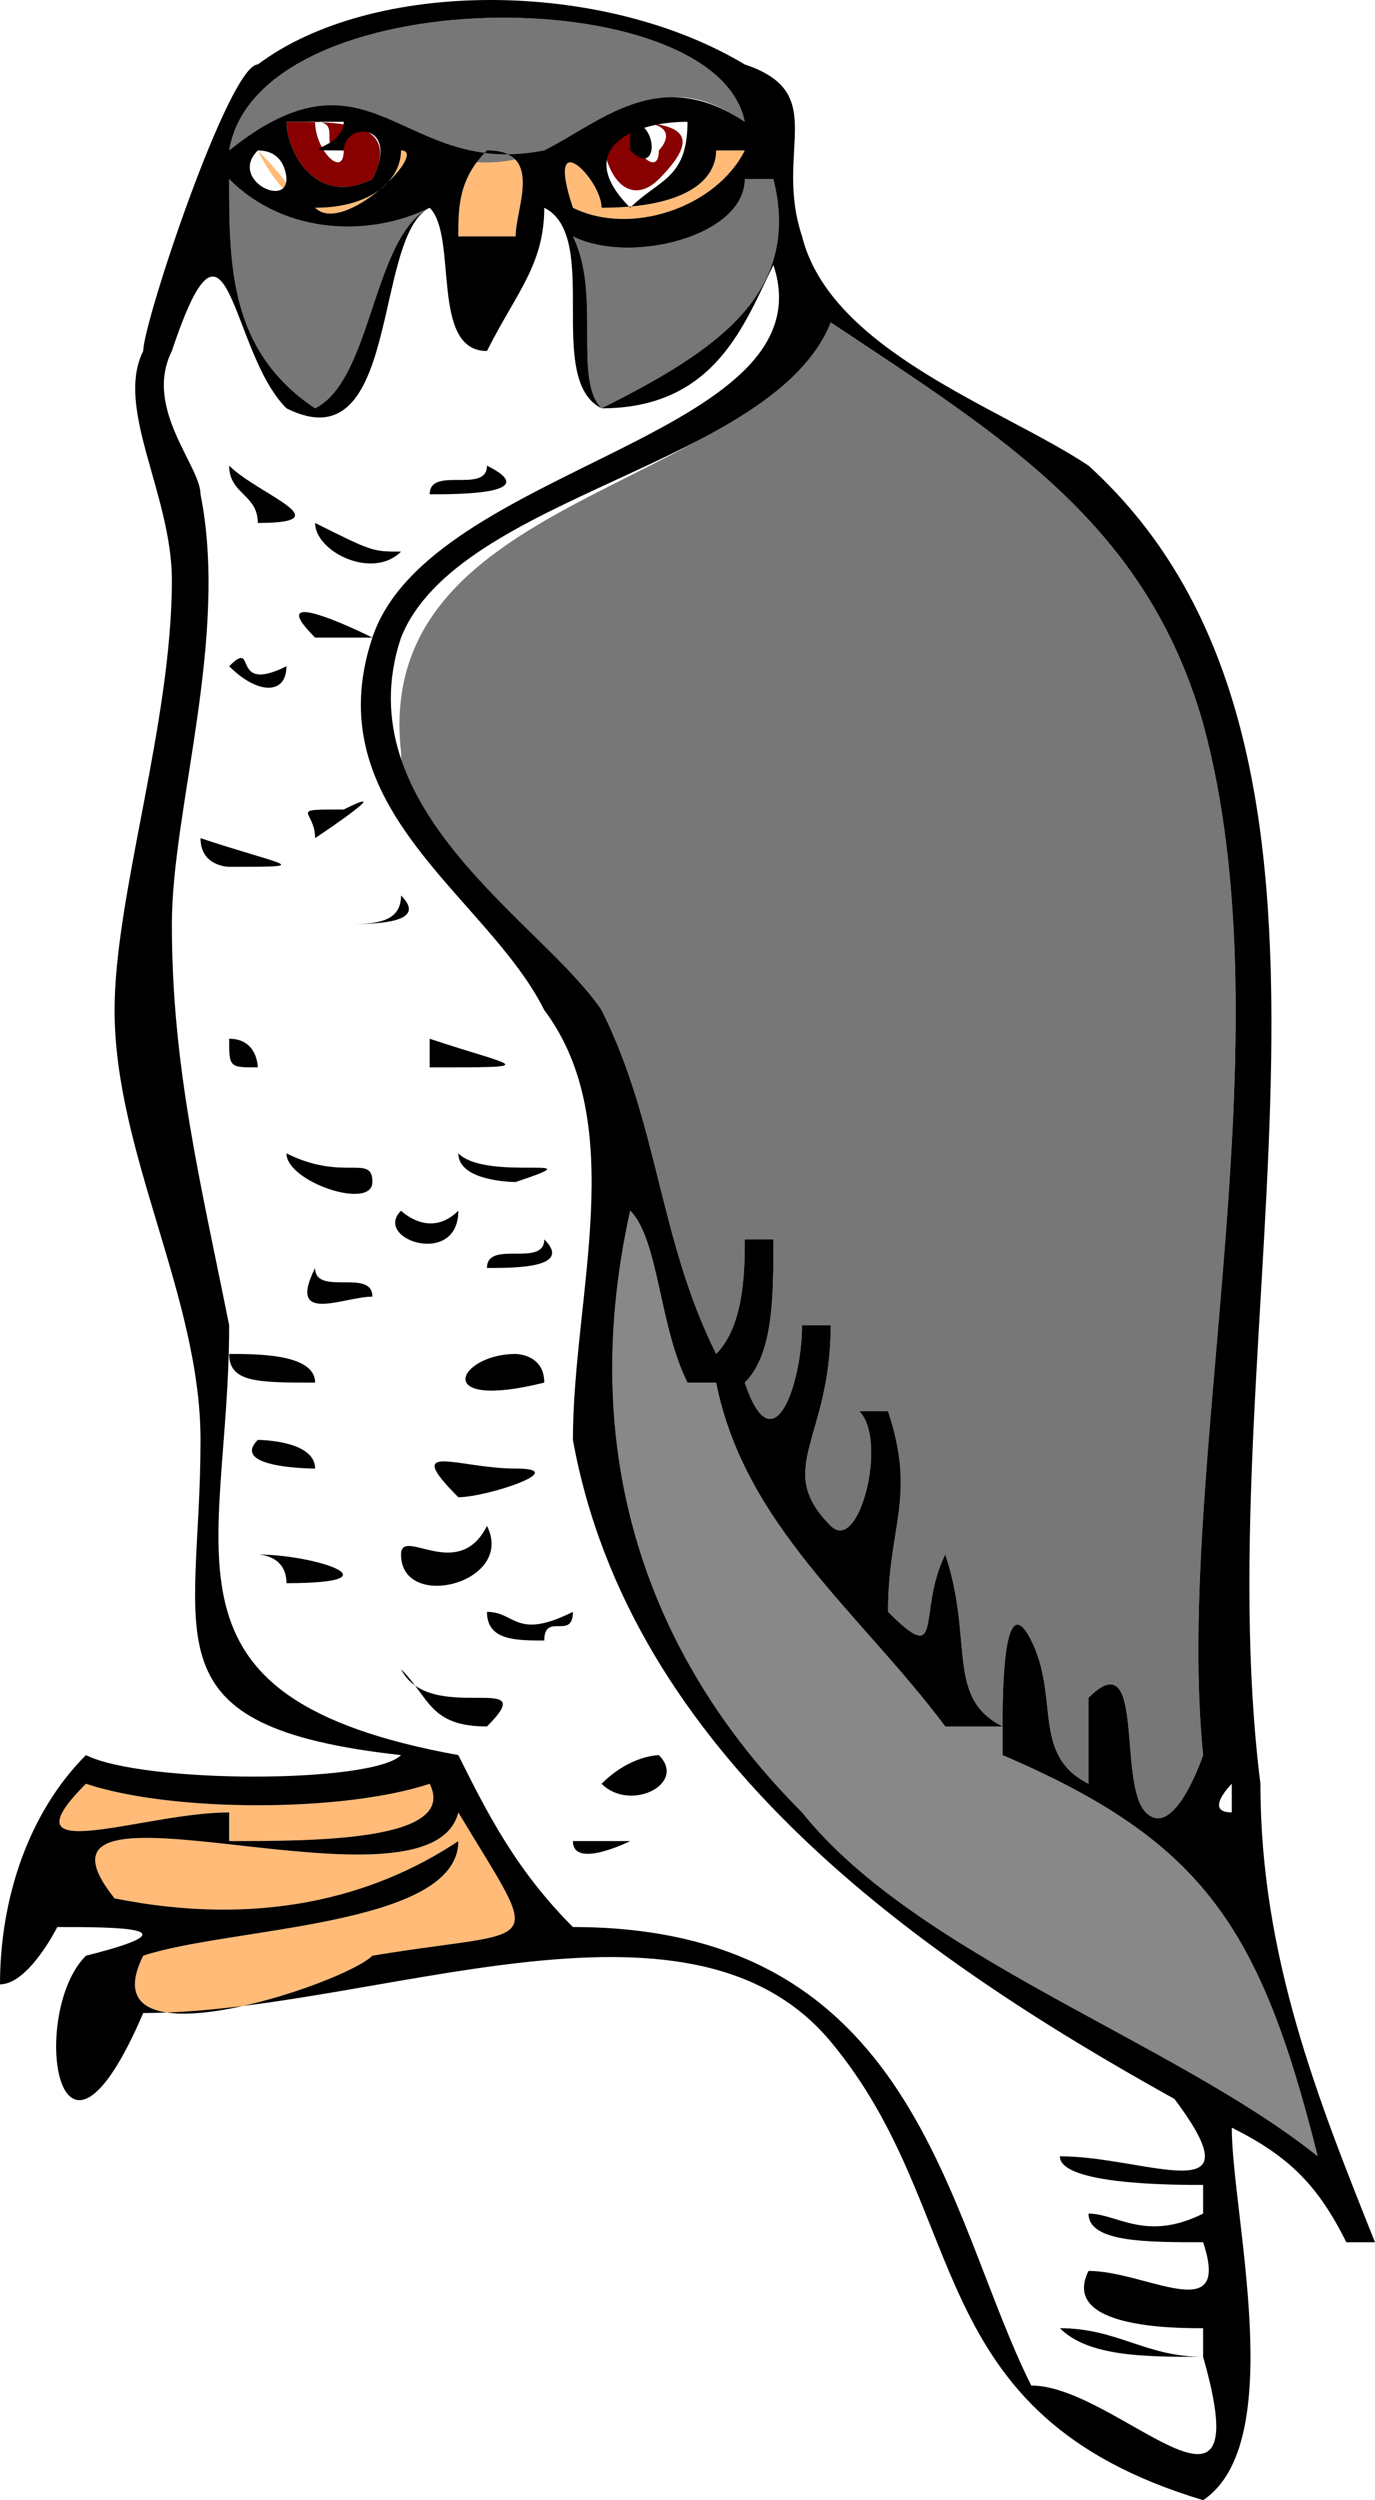 <svg width="48" height="87.25" version="1.2" xmlns="http://www.w3.org/2000/svg"><g fill="none" fill-rule="evenodd" stroke-linecap="square" stroke-linejoin="bevel" font-family="'Sans Serif'" font-size="12.5" font-weight="400"><path d="M22 42.25c-2 9 1 16 6 21 4 5 13 8 18 12-2-8-4-11-11-14v-1h-2c-3-4-7-7-8-12h-1c-1-2-1-5-2-6" fill="#888"/><path d="M9 5.25c1 2 2 2 0 0m5 0c0 1-1 2-3 2 1 1 4-2 3-2m11 0c0 1-1 2-4 2 0-1-2-3-1 0 2 1 5 0 6-2h-1m-8 0c-1 1-1 2-1 3h2c0-1 1-3-1-3m-2 57c-3 1-9 1-12 0-3 3 2 1 5 1v1c3 0 8 0 7-2" fill="#fb7"/><path d="M16 63.25c-1 4-16-2-12 3 5 1 9 0 12-2 0 3-8 3-11 4-2 4 7 1 8 0 6-1 6 0 3-5" fill="#fb7"/><path d="M8 5.25c5-4 6 2 11 0 3-1 4-3 7-1-1-5-17-5-18 1m18 1c0 2-4 3-6 2 1 2 0 5 1 6 4-2 7-4 6-8h-1m-18 0c0 3 0 6 3 8 2-1 2-6 4-7-2 1-5 1-7-1m21 5c-3 6-16 6-15 15 0 4 5 6 7 9 2 4 2 8 4 12 1-1 1-3 1-4h1c0 2 0 4-1 5 1 3 2 0 2-2h1c0 4-2 5 0 7 1 1 2-3 1-4h1c1 3 0 4 0 7 2 2 1 0 2-2 1 3 0 5 2 6 0-1 0-5 1-3s0 4 2 5v-3c2-2 1 3 2 4s2-2 2-2c-1-10 3-25 0-36-2-7-7-10-13-14m14 51v3-3" fill="#777"/><path d="M10 4.25c0 1 1 3 3 2 1-2-1-2-3-2m1 0c1 0 0 1 1 1 0 1-1 0-1-1m10 0c0 2 1 3 2 2 2-2 0-2-2-2m1 0c2 0 1 1 1 1 0 1-1 0-1-1" fill="#800"/><path d="M22 4.25v1c1 1 1-1 0-1" fill="#000"/><path d="M14 61.25c-1 1-9 1-11 0-2 2-3 5-3 8 1 0 2-2 2-2 2 0 5 0 1 1-2 2-1 9 2 2 8 0 19-5 24 1s3 13 13 16c3-2 1-10 1-13 2 1 3 2 4 4h1c-2-5-4-10-4-16-2-16 5-36-6-46-3-2-9-4-10-8-1-3 1-5-2-6-5-3-13-3-17 0-1 0-4 9-4 10-1 2 1 5 1 8 0 5-2 11-2 15 0 5 3 10 3 15 0 7-2 10 7 11m12-57c-3-2-5 0-7 1-5 1-6-4-11 0 1-6 17-6 18-1m-2 0c0 2-1 2-2 3-2-2 0-3 2-3m-14 0h2c0 1-2 1 0 1 0-1 2-1 1 1-2 1-3-1-3-2m15 1h1c-1 2-4 3-6 2-1-3 1-1 1 0 3 0 4-1 4-2m-11 0c1 0-2 3-3 2 2 0 3-1 3-2m-5 0c1 0 1 1 1 1 0 1-2 0-1-1m8 0c2 0 1 2 1 3h-2c0-1 0-2 1-3m9 1h1c1 4-2 6-6 8-1-1 0-4-1-6 2 1 6 0 6-2m-18 0c2 2 5 2 7 1-2 1-2 6-4 7-3-2-3-5-3-8m11 1c2 1 0 6 2 7 4 0 5-3 6-5 2 6-12 7-14 13 0 0-4-2-2 0h2c-2 6 4 9 6 13 3 4 1 10 1 15 2 11 12 18 21 23 3 4-1 2-4 2 0 1 4 1 5 1v1c-2 1-3 0-4 0 0 1 2 1 4 1 1 3-2 1-4 1-1 2 3 2 4 2v1c-2 0-3-1-5-1 1 1 3 1 5 1 2 7-3 1-6 1-3-6-4-16-16-16-2-2-3-4-4-6-11-2-8-7-8-15-1-5-2-9-2-14 0-4 2-10 1-15 0-1-2-3-1-5 2-6 2 0 4 2 4 2 3-6 5-7 1 1 0 5 2 5 1-2 2-3 2-5m10 4c6 4 11 7 13 14 3 11-1 26 0 36 0 0-1 3-2 2s0-6-2-4v3c-2-1-1-3-2-5s-1 2-1 3c-2-1-1-3-2-6-1 2 0 4-2 2 0-3 1-4 0-7h-1c1 1 0 5-1 4-2-2 0-3 0-7h-1c0 2-1 5-2 2 1-1 1-3 1-5h-1c0 1 0 3-1 4-2-4-2-8-4-12-2-3-9-7-7-13 2-5 13-6 15-11m-7 31c1 1 1 4 2 6h1c1 5 5 8 8 12h2v1c7 3 9 6 11 14-5-4-14-7-18-12-5-5-8-12-6-21m-7 20c1 2-4 2-7 2v-1c-3 0-8 2-5-1 3 1 9 1 12 0m28 0v1c-1 0 0-1 0-1m-27 1c3 5 3 4-3 5-1 1-10 4-8 0 3-1 11-1 11-4-3 2-7 3-12 2-4-5 11 1 12-3m27 0v1-1m0 1v1-1" fill="#000"/><path d="M17 16.25c0 1-2 0-2 1 1 0 4 0 2-1m-9 0c0 1 1 1 1 2 3 0 0-1-1-2m3 2c0 1 2 2 3 1-1 0-1 0-3-1m-3 5c1 1 2 1 2 0-2 1-1-1-2 0m4 5c-2 0-1 0-1 1 0 0 3-2 1-1m-5 1c0 1 1 1 1 1 3 0 2 0-1-1m7 2c0 1-1 1-2 1 1 0 3 0 2-1m-6 2h3-3m7 3v1c4 0 3 0 0-1m-7 0c0 1 0 1 1 1 0 0 0-1-1-1m8 4c0 1 2 1 2 1 3-1-1 0-2-1m-6 0c0 1 3 2 3 1s-1 0-3-1m4 2c-1 1 2 2 2 0-1 1-2 0-2 0m5 1c0 1-2 0-2 1 1 0 3 0 2-1m-8 1c-1 2 1 1 2 1 0-1-2 0-2-1m7 3c-2 0-3 2 1 1 0-1-1-1-1-1m-10 0c0 1 1 1 3 1 0-1-2-1-3-1m1 3c-1 1 2 1 2 1 0-1-2-1-2-1m9 1c-2 0-4-1-2 1 1 0 4-1 2-1m-1 2c-1 2-3 0-3 1 0 2 4 1 3-1m-8 1s1 0 1 1c4 0 1-1-1-1m8 2c0 1 1 1 2 1 0-1 1 0 1-1-2 1-2 0-3 0m-3 2c1 1 1 2 3 2 2-2-2 0-3-2m7 4c1 1 3 0 2-1 0 0-1 0-2 1m-1 2c0 1 2 0 2 0h-2" fill="#000"/></g></svg>

